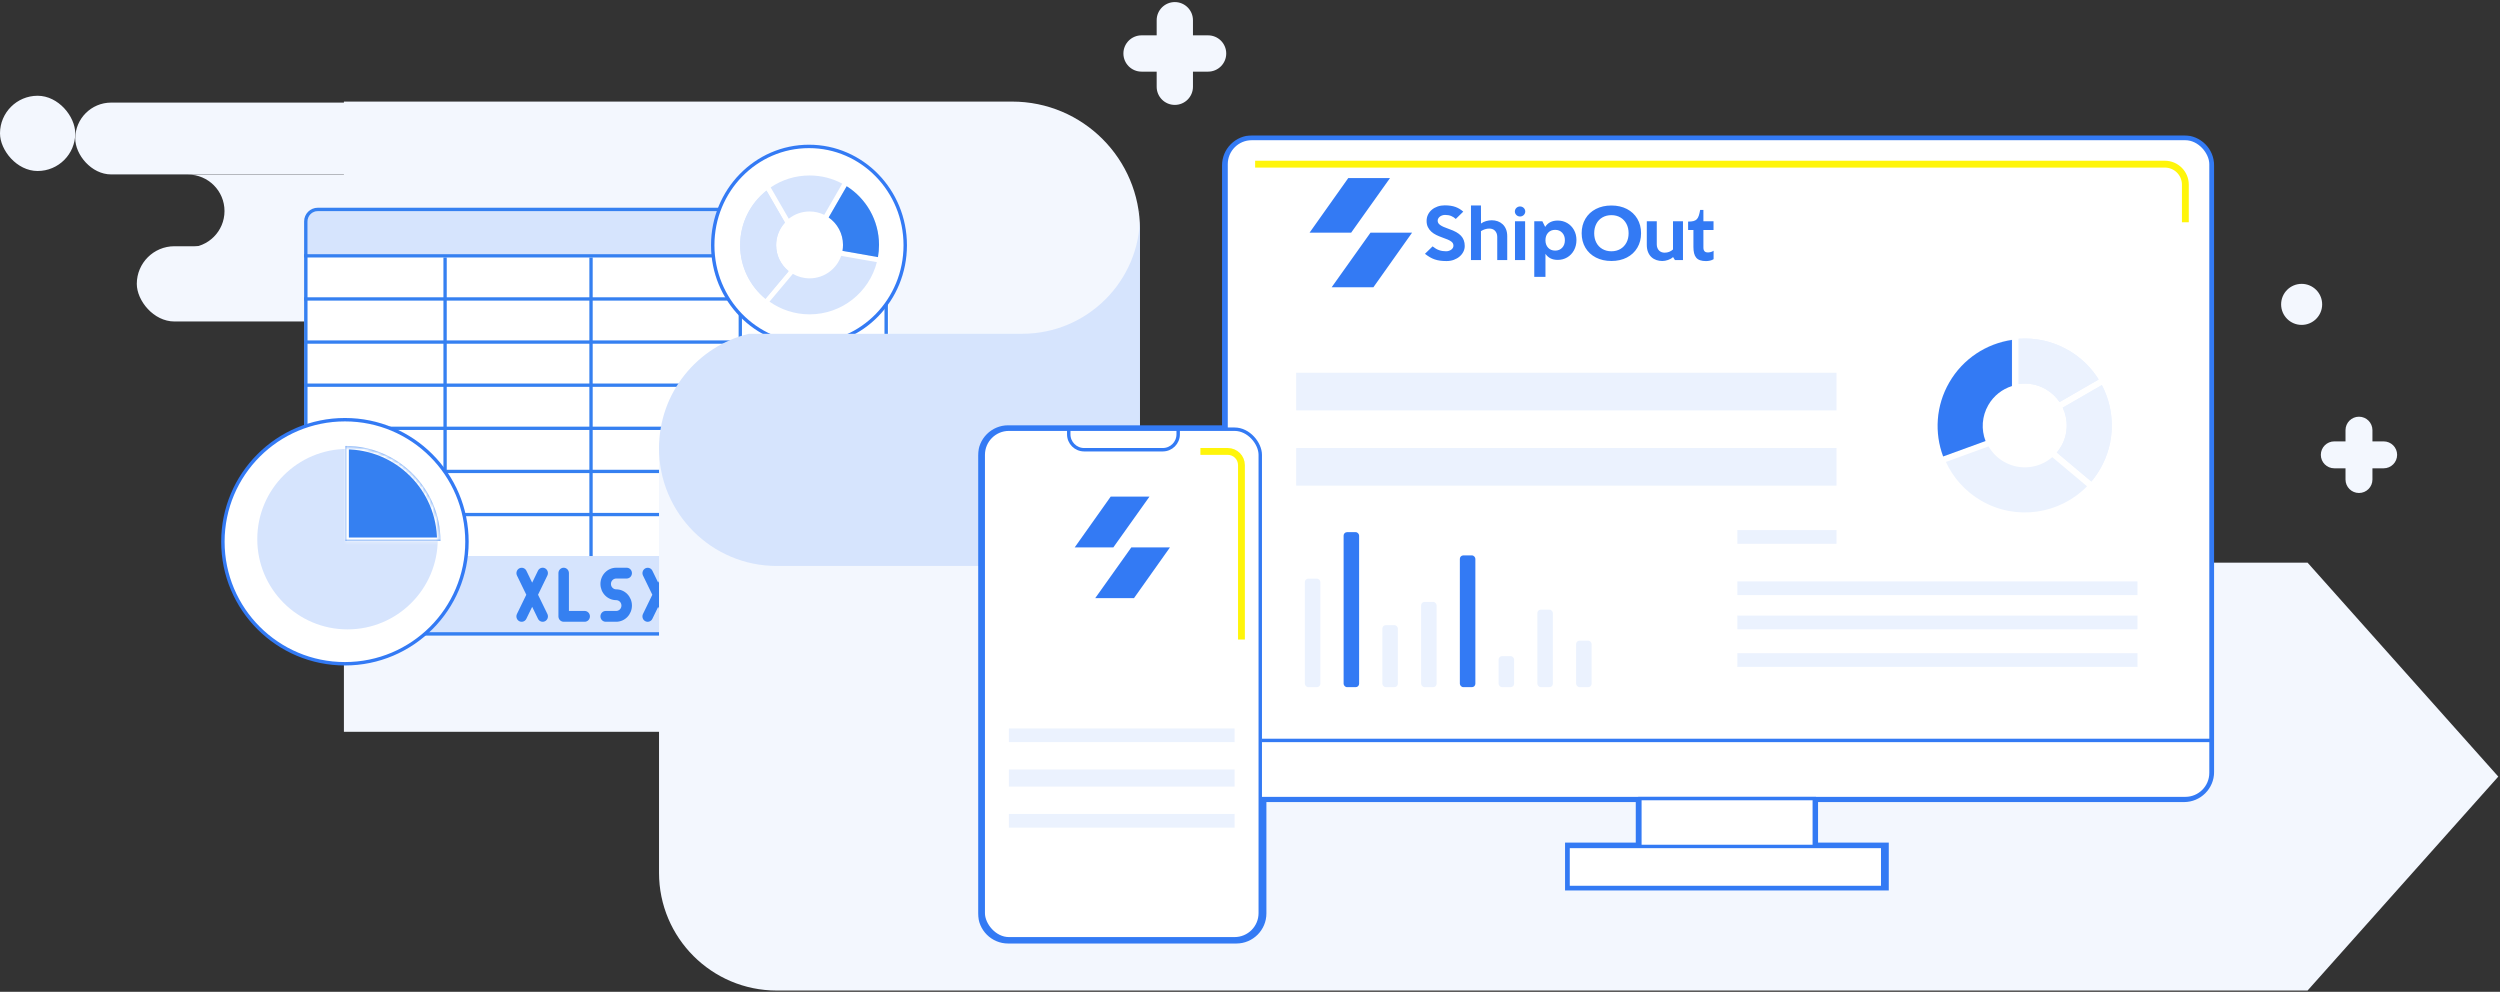 <svg width="731" height="290" viewBox="0 0 731 290" fill="none" xmlns="http://www.w3.org/2000/svg">
<rect x="0" y="0" width="731" height="290" fill="#333333" stroke="none"/>
<path fill-rule="evenodd" clip-rule="evenodd" d="M205.628 29.705H100.561V213.983H238.408V104.469H295.95C316.596 104.469 333.332 87.733 333.332 67.087C333.332 46.442 316.596 29.705 295.95 29.705H238.408H205.628Z" fill="#F3F7FE"/>
<rect x="22" y="30" width="180" height="21" rx="10.5" fill="#F3F7FE"/>
<rect x="40" y="72" width="181" height="22" rx="11" fill="#F3F7FE"/>
<path fill-rule="evenodd" clip-rule="evenodd" d="M54.976 72.38H104.44C110.332 72.38 115.109 67.603 115.109 61.711C115.109 55.819 110.332 51.042 104.44 51.042H54.976C60.868 51.042 65.645 55.819 65.645 61.711C65.645 67.603 60.868 72.38 54.976 72.38Z" fill="#F3F7FE"/>
<rect y="28" width="22" height="22" rx="11" fill="#F3F7FE"/>
<rect x="89" y="61" width="171" height="125" rx="4" fill="white"/>
<mask id="mask0" mask-type="alpha" maskUnits="userSpaceOnUse" x="88" y="60" width="172" height="126">
<rect x="89.422" y="61.241" width="169.7" height="124.115" rx="3.5" fill="white" stroke="#3580F1"/>
</mask>
<g mask="url(#mask0)">
<path fill-rule="evenodd" clip-rule="evenodd" d="M92.892 61.711C91.235 61.711 89.892 63.054 89.892 64.711V74.319H259.622V61.711H92.892ZM92.892 162.579C91.235 162.579 89.892 163.922 89.892 165.579V185.856H259.621V162.579H92.892Z" fill="#D6E4FD"/>
</g>
<rect x="89.422" y="61.241" width="169.7" height="124.115" rx="3.5" stroke="#3580F1"/>
<rect x="88.922" y="74.32" width="170.7" height="0.97" fill="#3580F1"/>
<rect x="88.922" y="99.537" width="170.7" height="0.97" fill="#3580F1"/>
<rect x="88.922" y="124.753" width="170.7" height="0.97" fill="#3580F1"/>
<rect x="88.922" y="86.928" width="170.7" height="0.97" fill="#3580F1"/>
<rect x="130.627" y="75.29" width="87.29" height="0.97" transform="rotate(90 130.627 75.29)" fill="#3580F1"/>
<rect x="173.302" y="75.29" width="87.29" height="0.97" transform="rotate(90 173.302 75.29)" fill="#3580F1"/>
<rect x="216.947" y="75.29" width="87.29" height="0.97" transform="rotate(90 216.947 75.29)" fill="#3580F1"/>
<rect x="88.922" y="112.145" width="170.7" height="0.97" fill="#3580F1"/>
<rect x="88.922" y="137.362" width="170.7" height="0.97" fill="#3580F1"/>
<rect x="88.922" y="149.971" width="170.7" height="0.97" fill="#3580F1"/>
<path d="M264.691 71.713C264.691 87.685 252.078 100.611 236.546 100.611C221.014 100.611 208.401 87.685 208.401 71.713C208.401 55.74 221.014 42.813 236.546 42.813C252.078 42.813 264.691 55.74 264.691 71.713Z" fill="white" stroke="#337AF4"/>
<circle cx="100.858" cy="158.402" r="35.683" fill="white" stroke="#337AF4"/>
<circle cx="101.612" cy="157.648" r="26.384" fill="#D6E4FD"/>
<path fill-rule="evenodd" clip-rule="evenodd" d="M224.123 55.688C219.428 59.407 216.417 65.158 216.417 71.612C216.417 77.924 219.296 83.563 223.814 87.287L230.582 79.222C228.363 77.43 226.944 74.687 226.944 71.613C226.944 69.069 227.915 66.753 229.508 65.014L224.123 55.688ZM230.636 63.96L225.343 54.793C228.589 52.594 232.504 51.309 236.72 51.309C240.174 51.309 243.427 52.172 246.274 53.693L241.003 62.823C239.71 62.191 238.256 61.837 236.72 61.837C234.42 61.837 232.306 62.631 230.636 63.96ZM242.3 63.585C244.836 65.351 246.496 68.288 246.496 71.613C246.496 72.206 246.443 72.787 246.341 73.352L256.711 75.18C256.916 74.022 257.023 72.83 257.023 71.612C257.023 64.391 253.253 58.05 247.573 54.45L242.3 63.585ZM256.393 76.651L245.96 74.812C244.635 78.64 240.998 81.389 236.72 81.389C234.937 81.389 233.266 80.911 231.827 80.078L225.01 88.201C228.319 90.541 232.359 91.916 236.72 91.916C246.194 91.916 254.152 85.427 256.393 76.651Z" fill="#D6E4FD"/>
<path fill-rule="evenodd" clip-rule="evenodd" d="M246.495 71.612C246.495 68.288 244.836 65.351 242.3 63.585L247.574 54.451C253.253 58.05 257.023 64.391 257.023 71.613C257.023 72.83 256.916 74.022 256.711 75.181L246.341 73.352C246.443 72.788 246.495 72.206 246.495 71.612Z" fill="#3580F1"/>
<path fill-rule="evenodd" clip-rule="evenodd" d="M230.581 79.355L223.814 87.42C219.296 83.696 216.416 78.057 216.416 71.746C216.416 65.292 219.428 59.541 224.123 55.822L229.507 65.147C227.915 66.886 226.944 69.203 226.944 71.746C226.944 74.82 228.363 77.563 230.581 79.355Z" fill="#D6E4FD"/>
<mask id="path-26-inside-1" fill="white">
<path fill-rule="evenodd" clip-rule="evenodd" d="M128.791 158.171H101.007V130.386C101.007 130.386 101.008 130.386 101.008 130.386C116.352 130.386 128.791 142.825 128.791 158.17C128.791 158.17 128.791 158.17 128.791 158.171Z"/>
</mask>
<path fill-rule="evenodd" clip-rule="evenodd" d="M128.791 158.171H101.007V130.386C101.007 130.386 101.008 130.386 101.008 130.386C116.352 130.386 128.791 142.825 128.791 158.17C128.791 158.17 128.791 158.17 128.791 158.171Z" fill="#3580F1"/>
<path d="M128.791 158.171V159.171H129.791V158.171H128.791ZM101.007 158.171H100.007V159.171H101.007V158.171ZM101.007 130.386L101.007 129.386L100.007 129.386V130.386H101.007ZM128.791 157.171H101.007V159.171H128.791V157.171ZM102.007 158.171V130.386H100.007V158.171H102.007ZM101.007 131.386C101.007 131.386 101.008 131.386 101.008 131.386V129.386C101.008 129.386 101.007 129.386 101.007 129.386L101.007 131.386ZM101.008 131.386C115.8 131.386 127.791 143.378 127.791 158.17H129.791C129.791 142.273 116.904 129.386 101.008 129.386V131.386ZM127.791 158.17V158.17C127.791 158.17 127.791 158.17 127.791 158.17V158.17C127.791 158.17 127.791 158.17 127.791 158.17V158.17C127.791 158.17 127.791 158.17 127.791 158.17V158.17C127.791 158.17 127.791 158.17 127.791 158.17V158.17C127.791 158.17 127.791 158.17 127.791 158.17V158.17C127.791 158.17 127.791 158.17 127.791 158.17C127.791 158.17 127.791 158.17 127.791 158.17C127.791 158.17 127.791 158.17 127.791 158.17C127.791 158.17 127.791 158.17 127.791 158.17C127.791 158.17 127.791 158.17 127.791 158.17C127.791 158.17 127.791 158.17 127.791 158.17C127.791 158.17 127.791 158.17 127.791 158.17C127.791 158.17 127.791 158.17 127.791 158.17V158.17C127.791 158.17 127.791 158.17 127.791 158.17V158.17C127.791 158.17 127.791 158.17 127.791 158.17V158.17C127.791 158.17 127.791 158.17 127.791 158.17V158.17C127.791 158.17 127.791 158.17 127.791 158.17V158.17C127.791 158.17 127.791 158.17 127.791 158.17V158.17C127.791 158.17 127.791 158.17 127.791 158.17V158.17C127.791 158.17 127.791 158.17 127.791 158.17C127.791 158.17 127.791 158.17 127.791 158.17C127.791 158.17 127.791 158.17 127.791 158.17C127.791 158.17 127.791 158.17 127.791 158.17C127.791 158.17 127.791 158.17 127.791 158.17C127.791 158.17 127.791 158.17 127.791 158.17C127.791 158.17 127.791 158.17 127.791 158.17C127.791 158.17 127.791 158.17 127.791 158.17V158.17C127.791 158.17 127.791 158.17 127.791 158.17V158.17C127.791 158.17 127.791 158.17 127.791 158.17V158.17C127.791 158.17 127.791 158.17 127.791 158.17V158.17C127.791 158.17 127.791 158.17 127.791 158.17V158.17C127.791 158.17 127.791 158.17 127.791 158.17V158.17C127.791 158.17 127.791 158.17 127.791 158.17V158.17C127.791 158.17 127.791 158.17 127.791 158.17C127.791 158.17 127.791 158.17 127.791 158.17C127.791 158.17 127.791 158.17 127.791 158.17C127.791 158.17 127.791 158.17 127.791 158.17C127.791 158.17 127.791 158.17 127.791 158.17C127.791 158.17 127.791 158.17 127.791 158.17C127.791 158.17 127.791 158.17 127.791 158.17C127.791 158.17 127.791 158.17 127.791 158.17V158.17C127.791 158.17 127.791 158.17 127.791 158.17V158.17C127.791 158.17 127.791 158.17 127.791 158.17V158.17C127.791 158.17 127.791 158.17 127.791 158.17V158.17C127.791 158.17 127.791 158.17 127.791 158.17V158.17C127.791 158.17 127.791 158.17 127.791 158.17V158.17C127.791 158.17 127.791 158.17 127.791 158.17V158.17C127.791 158.17 127.791 158.17 127.791 158.17C127.791 158.17 127.791 158.17 127.791 158.17C127.791 158.17 127.791 158.17 127.791 158.17C127.791 158.17 127.791 158.17 127.791 158.17C127.791 158.17 127.791 158.17 127.791 158.17C127.791 158.17 127.791 158.17 127.791 158.17C127.791 158.17 127.791 158.17 127.791 158.17C127.791 158.17 127.791 158.17 127.791 158.17V158.17C127.791 158.17 127.791 158.17 127.791 158.17V158.17C127.791 158.17 127.791 158.17 127.791 158.17V158.17C127.791 158.17 127.791 158.17 127.791 158.17V158.17C127.791 158.17 127.791 158.17 127.791 158.17V158.17C127.791 158.17 127.791 158.17 127.791 158.17V158.17C127.791 158.17 127.791 158.17 127.791 158.17V158.17C127.791 158.17 127.791 158.17 127.791 158.17C127.791 158.17 127.791 158.17 127.791 158.17C127.791 158.17 127.791 158.17 127.791 158.17C127.791 158.17 127.791 158.17 127.791 158.17C127.791 158.17 127.791 158.17 127.791 158.17C127.791 158.17 127.791 158.17 127.791 158.17C127.791 158.17 127.791 158.17 127.791 158.17C127.791 158.17 127.791 158.17 127.791 158.17V158.17C127.791 158.17 127.791 158.17 127.791 158.17V158.17C127.791 158.17 127.791 158.17 127.791 158.17V158.17C127.791 158.17 127.791 158.17 127.791 158.17V158.17C127.791 158.17 127.791 158.17 127.791 158.17V158.17C127.791 158.17 127.791 158.17 127.791 158.17V158.17C127.791 158.17 127.791 158.17 127.791 158.17V158.17C127.791 158.17 127.791 158.17 127.791 158.17C127.791 158.17 127.791 158.17 127.791 158.17C127.791 158.17 127.791 158.17 127.791 158.17C127.791 158.17 127.791 158.17 127.791 158.17C127.791 158.17 127.791 158.17 127.791 158.17C127.791 158.17 127.791 158.17 127.791 158.17C127.791 158.17 127.791 158.17 127.791 158.17C127.791 158.17 127.791 158.17 127.791 158.17V158.17C127.791 158.17 127.791 158.17 127.791 158.17V158.17C127.791 158.17 127.791 158.17 127.791 158.17V158.17C127.791 158.17 127.791 158.17 127.791 158.17V158.17C127.791 158.17 127.791 158.17 127.791 158.17V158.17C127.791 158.17 127.791 158.17 127.791 158.17V158.17C127.791 158.17 127.791 158.17 127.791 158.17V158.17C127.791 158.17 127.791 158.17 127.791 158.17C127.791 158.17 127.791 158.17 127.791 158.17C127.791 158.17 127.791 158.17 127.791 158.17C127.791 158.17 127.791 158.17 127.791 158.17C127.791 158.17 127.791 158.17 127.791 158.17C127.791 158.17 127.791 158.17 127.791 158.17C127.791 158.17 127.791 158.17 127.791 158.17C127.791 158.17 127.791 158.17 127.791 158.17V158.17C127.791 158.17 127.791 158.17 127.791 158.17V158.17C127.791 158.17 127.791 158.17 127.791 158.17V158.17C127.791 158.17 127.791 158.17 127.791 158.17V158.17C127.791 158.17 127.791 158.17 127.791 158.17V158.17C127.791 158.17 127.791 158.17 127.791 158.17V158.17C127.791 158.17 127.791 158.17 127.791 158.17V158.17C127.791 158.17 127.791 158.17 127.791 158.17C127.791 158.17 127.791 158.17 127.791 158.17C127.791 158.17 127.791 158.17 127.791 158.17C127.791 158.17 127.791 158.17 127.791 158.17C127.791 158.17 127.791 158.17 127.791 158.17C127.791 158.17 127.791 158.17 127.791 158.17C127.791 158.17 127.791 158.17 127.791 158.17C127.791 158.17 127.791 158.17 127.791 158.17V158.17C127.791 158.17 127.791 158.17 127.791 158.17V158.17C127.791 158.17 127.791 158.17 127.791 158.17V158.17C127.791 158.17 127.791 158.17 127.791 158.17V158.17C127.791 158.17 127.791 158.17 127.791 158.17V158.17C127.791 158.17 127.791 158.17 127.791 158.17V158.17C127.791 158.17 127.791 158.17 127.791 158.17V158.17C127.791 158.17 127.791 158.17 127.791 158.17C127.791 158.17 127.791 158.17 127.791 158.17C127.791 158.17 127.791 158.17 127.791 158.17C127.791 158.17 127.791 158.17 127.791 158.17C127.791 158.17 127.791 158.17 127.791 158.17C127.791 158.17 127.791 158.17 127.791 158.17C127.791 158.17 127.791 158.17 127.791 158.17C127.791 158.17 127.791 158.17 127.791 158.17V158.17C127.791 158.17 127.791 158.17 127.791 158.17V158.17C127.791 158.17 127.791 158.17 127.791 158.17V158.17C127.791 158.17 127.791 158.17 127.791 158.17V158.17C127.791 158.17 127.791 158.17 127.791 158.17V158.17C127.791 158.17 127.791 158.17 127.791 158.17V158.17C127.791 158.17 127.791 158.17 127.791 158.17V158.17C127.791 158.17 127.791 158.17 127.791 158.17C127.791 158.17 127.791 158.17 127.791 158.17C127.791 158.17 127.791 158.17 127.791 158.17C127.791 158.17 127.791 158.17 127.791 158.17C127.791 158.17 127.791 158.17 127.791 158.17C127.791 158.17 127.791 158.17 127.791 158.17C127.791 158.17 127.791 158.17 127.791 158.17C127.791 158.17 127.791 158.17 127.791 158.17V158.17C127.791 158.17 127.791 158.17 127.791 158.17V158.17C127.791 158.17 127.791 158.17 127.791 158.17V158.17C127.791 158.17 127.791 158.17 127.791 158.17V158.17C127.791 158.17 127.791 158.17 127.791 158.17V158.17C127.791 158.17 127.791 158.17 127.791 158.17V158.17C127.791 158.17 127.791 158.17 127.791 158.17V158.17C127.791 158.17 127.791 158.17 127.791 158.17C127.791 158.17 127.791 158.17 127.791 158.17C127.791 158.17 127.791 158.17 127.791 158.17C127.791 158.17 127.791 158.17 127.791 158.17C127.791 158.17 127.791 158.17 127.791 158.17C127.791 158.17 127.791 158.17 127.791 158.17C127.791 158.17 127.791 158.17 127.791 158.17C127.791 158.17 127.791 158.17 127.791 158.17V158.17C127.791 158.17 127.791 158.17 127.791 158.17V158.17C127.791 158.17 127.791 158.17 127.791 158.17V158.17C127.791 158.17 127.791 158.17 127.791 158.17V158.17C127.791 158.17 127.791 158.17 127.791 158.17V158.17C127.791 158.17 127.791 158.17 127.791 158.17V158.17C127.791 158.17 127.791 158.17 127.791 158.17V158.17C127.791 158.17 127.791 158.17 127.791 158.17C127.791 158.17 127.791 158.17 127.791 158.17C127.791 158.17 127.791 158.17 127.791 158.17C127.791 158.17 127.791 158.17 127.791 158.17C127.791 158.17 127.791 158.17 127.791 158.17C127.791 158.17 127.791 158.17 127.791 158.17C127.791 158.17 127.791 158.17 127.791 158.17C127.791 158.17 127.791 158.17 127.791 158.17V158.17C127.791 158.17 127.791 158.17 127.791 158.17V158.17C127.791 158.17 127.791 158.17 127.791 158.17V158.17C127.791 158.17 127.791 158.17 127.791 158.17V158.17C127.791 158.17 127.791 158.17 127.791 158.17V158.17C127.791 158.17 127.791 158.17 127.791 158.17V158.17C127.791 158.17 127.791 158.17 127.791 158.17V158.17C127.791 158.17 127.791 158.17 127.791 158.17C127.791 158.17 127.791 158.17 127.791 158.17C127.791 158.17 127.791 158.17 127.791 158.17C127.791 158.17 127.791 158.17 127.791 158.17C127.791 158.17 127.791 158.17 127.791 158.17C127.791 158.17 127.791 158.17 127.791 158.17C127.791 158.17 127.791 158.17 127.791 158.17C127.791 158.17 127.791 158.17 127.791 158.17V158.17C127.791 158.17 127.791 158.17 127.791 158.17V158.17C127.791 158.17 127.791 158.17 127.791 158.17V158.17C127.791 158.17 127.791 158.17 127.791 158.17V158.17C127.791 158.17 127.791 158.17 127.791 158.17V158.17C127.791 158.17 127.791 158.17 127.791 158.17V158.17C127.791 158.17 127.791 158.17 127.791 158.17V158.17C127.791 158.17 127.791 158.17 127.791 158.17C127.791 158.17 127.791 158.17 127.791 158.17C127.791 158.17 127.791 158.17 127.791 158.17C127.791 158.17 127.791 158.17 127.791 158.17C127.791 158.17 127.791 158.17 127.791 158.17C127.791 158.17 127.791 158.17 127.791 158.17C127.791 158.17 127.791 158.17 127.791 158.17C127.791 158.17 127.791 158.17 127.791 158.17V158.17C127.791 158.17 127.791 158.17 127.791 158.17V158.17C127.791 158.17 127.791 158.17 127.791 158.17V158.17C127.791 158.17 127.791 158.17 127.791 158.17V158.17C127.791 158.17 127.791 158.17 127.791 158.17V158.17C127.791 158.17 127.791 158.17 127.791 158.17V158.17C127.791 158.17 127.791 158.17 127.791 158.17V158.17C127.791 158.17 127.791 158.17 127.791 158.17C127.791 158.17 127.791 158.17 127.791 158.17C127.791 158.17 127.791 158.17 127.791 158.17C127.791 158.17 127.791 158.17 127.791 158.17C127.791 158.17 127.791 158.17 127.791 158.17C127.791 158.17 127.791 158.17 127.791 158.17C127.791 158.17 127.791 158.17 127.791 158.17C127.791 158.17 127.791 158.17 127.791 158.17V158.17C127.791 158.17 127.791 158.17 127.791 158.17V158.171C127.791 158.171 127.791 158.171 127.791 158.171V158.171C127.791 158.171 127.791 158.171 127.791 158.171V158.171C127.791 158.171 127.791 158.171 127.791 158.171V158.171C127.791 158.171 127.791 158.171 127.791 158.171V158.171C127.791 158.171 127.791 158.171 127.791 158.171V158.171C127.791 158.171 127.791 158.171 127.791 158.171C127.791 158.171 127.791 158.171 127.791 158.171C127.791 158.171 127.791 158.171 127.791 158.171C127.791 158.171 127.791 158.171 127.791 158.171C127.791 158.171 127.791 158.171 127.791 158.171C127.791 158.171 127.791 158.171 127.791 158.171C127.791 158.171 127.791 158.171 127.791 158.171C127.791 158.171 127.791 158.171 127.791 158.171V158.171C127.791 158.171 127.791 158.171 127.791 158.171H129.791C129.791 158.171 129.791 158.171 129.791 158.171V158.171C129.791 158.171 129.791 158.171 129.791 158.171C129.791 158.171 129.791 158.171 129.791 158.171C129.791 158.171 129.791 158.171 129.791 158.171C129.791 158.171 129.791 158.171 129.791 158.171C129.791 158.171 129.791 158.171 129.791 158.171C129.791 158.171 129.791 158.171 129.791 158.171C129.791 158.171 129.791 158.171 129.791 158.171C129.791 158.171 129.791 158.171 129.791 158.171V158.171C129.791 158.171 129.791 158.171 129.791 158.171V158.171C129.791 158.171 129.791 158.171 129.791 158.171V158.171C129.791 158.171 129.791 158.171 129.791 158.171V158.171C129.791 158.171 129.791 158.171 129.791 158.171V158.171C129.791 158.171 129.791 158.171 129.791 158.171V158.17C129.791 158.17 129.791 158.17 129.791 158.17V158.17C129.791 158.17 129.791 158.17 129.791 158.17C129.791 158.17 129.791 158.17 129.791 158.17C129.791 158.17 129.791 158.17 129.791 158.17C129.791 158.17 129.791 158.17 129.791 158.17C129.791 158.17 129.791 158.17 129.791 158.17C129.791 158.17 129.791 158.17 129.791 158.17C129.791 158.17 129.791 158.17 129.791 158.17C129.791 158.17 129.791 158.17 129.791 158.17V158.17C129.791 158.17 129.791 158.17 129.791 158.17V158.17C129.791 158.17 129.791 158.17 129.791 158.17V158.17C129.791 158.17 129.791 158.17 129.791 158.17V158.17C129.791 158.17 129.791 158.17 129.791 158.17V158.17C129.791 158.17 129.791 158.17 129.791 158.17V158.17C129.791 158.17 129.791 158.17 129.791 158.17V158.17C129.791 158.17 129.791 158.17 129.791 158.17C129.791 158.17 129.791 158.17 129.791 158.17C129.791 158.17 129.791 158.17 129.791 158.17C129.791 158.17 129.791 158.17 129.791 158.17C129.791 158.17 129.791 158.17 129.791 158.17C129.791 158.17 129.791 158.17 129.791 158.17C129.791 158.17 129.791 158.17 129.791 158.17C129.791 158.17 129.791 158.17 129.791 158.17V158.17C129.791 158.17 129.791 158.17 129.791 158.17V158.17C129.791 158.17 129.791 158.17 129.791 158.17V158.17C129.791 158.17 129.791 158.17 129.791 158.17V158.17C129.791 158.17 129.791 158.17 129.791 158.17V158.17C129.791 158.17 129.791 158.17 129.791 158.17V158.17C129.791 158.17 129.791 158.17 129.791 158.17V158.17C129.791 158.17 129.791 158.17 129.791 158.17C129.791 158.17 129.791 158.17 129.791 158.17C129.791 158.17 129.791 158.17 129.791 158.17C129.791 158.17 129.791 158.17 129.791 158.17C129.791 158.17 129.791 158.17 129.791 158.17C129.791 158.17 129.791 158.17 129.791 158.17C129.791 158.17 129.791 158.17 129.791 158.17C129.791 158.17 129.791 158.17 129.791 158.17V158.17C129.791 158.17 129.791 158.17 129.791 158.17V158.17C129.791 158.17 129.791 158.17 129.791 158.17V158.17C129.791 158.17 129.791 158.17 129.791 158.17V158.17C129.791 158.17 129.791 158.17 129.791 158.17V158.17C129.791 158.17 129.791 158.17 129.791 158.17V158.17C129.791 158.17 129.791 158.17 129.791 158.17V158.17C129.791 158.17 129.791 158.17 129.791 158.17C129.791 158.17 129.791 158.17 129.791 158.17C129.791 158.17 129.791 158.17 129.791 158.17C129.791 158.17 129.791 158.17 129.791 158.17C129.791 158.17 129.791 158.17 129.791 158.17C129.791 158.17 129.791 158.17 129.791 158.17C129.791 158.17 129.791 158.17 129.791 158.17C129.791 158.17 129.791 158.17 129.791 158.17V158.17C129.791 158.17 129.791 158.17 129.791 158.17V158.17C129.791 158.17 129.791 158.17 129.791 158.17V158.17C129.791 158.17 129.791 158.17 129.791 158.17V158.17C129.791 158.17 129.791 158.17 129.791 158.17V158.17C129.791 158.17 129.791 158.17 129.791 158.17V158.17C129.791 158.17 129.791 158.17 129.791 158.17V158.17C129.791 158.17 129.791 158.17 129.791 158.17C129.791 158.17 129.791 158.17 129.791 158.17C129.791 158.17 129.791 158.17 129.791 158.17C129.791 158.17 129.791 158.17 129.791 158.17C129.791 158.17 129.791 158.17 129.791 158.17C129.791 158.17 129.791 158.17 129.791 158.17C129.791 158.17 129.791 158.17 129.791 158.17C129.791 158.17 129.791 158.17 129.791 158.17V158.17C129.791 158.17 129.791 158.17 129.791 158.17V158.17C129.791 158.17 129.791 158.17 129.791 158.17V158.17C129.791 158.17 129.791 158.17 129.791 158.17V158.17C129.791 158.17 129.791 158.17 129.791 158.17V158.17C129.791 158.17 129.791 158.17 129.791 158.17V158.17C129.791 158.17 129.791 158.17 129.791 158.17V158.17C129.791 158.17 129.791 158.17 129.791 158.17C129.791 158.17 129.791 158.17 129.791 158.17C129.791 158.17 129.791 158.17 129.791 158.17C129.791 158.17 129.791 158.17 129.791 158.17C129.791 158.17 129.791 158.17 129.791 158.17C129.791 158.17 129.791 158.17 129.791 158.17C129.791 158.17 129.791 158.17 129.791 158.17C129.791 158.17 129.791 158.17 129.791 158.17V158.17C129.791 158.17 129.791 158.17 129.791 158.17V158.17C129.791 158.17 129.791 158.17 129.791 158.17V158.17C129.791 158.17 129.791 158.17 129.791 158.17V158.17C129.791 158.17 129.791 158.17 129.791 158.17V158.17C129.791 158.17 129.791 158.17 129.791 158.17V158.17C129.791 158.17 129.791 158.17 129.791 158.17V158.17C129.791 158.17 129.791 158.17 129.791 158.17C129.791 158.17 129.791 158.17 129.791 158.17C129.791 158.17 129.791 158.17 129.791 158.17C129.791 158.17 129.791 158.17 129.791 158.17C129.791 158.17 129.791 158.17 129.791 158.17C129.791 158.17 129.791 158.17 129.791 158.17C129.791 158.17 129.791 158.17 129.791 158.17C129.791 158.17 129.791 158.17 129.791 158.17V158.17C129.791 158.17 129.791 158.17 129.791 158.17V158.17C129.791 158.17 129.791 158.17 129.791 158.17V158.17C129.791 158.17 129.791 158.17 129.791 158.17V158.17C129.791 158.17 129.791 158.17 129.791 158.17V158.17C129.791 158.17 129.791 158.17 129.791 158.17V158.17C129.791 158.17 129.791 158.17 129.791 158.17V158.17C129.791 158.17 129.791 158.17 129.791 158.17C129.791 158.17 129.791 158.17 129.791 158.17C129.791 158.17 129.791 158.17 129.791 158.17C129.791 158.17 129.791 158.17 129.791 158.17C129.791 158.17 129.791 158.17 129.791 158.17C129.791 158.17 129.791 158.17 129.791 158.17C129.791 158.17 129.791 158.17 129.791 158.17C129.791 158.17 129.791 158.17 129.791 158.17V158.17C129.791 158.17 129.791 158.17 129.791 158.17V158.17C129.791 158.17 129.791 158.17 129.791 158.17V158.17C129.791 158.17 129.791 158.17 129.791 158.17V158.17C129.791 158.17 129.791 158.17 129.791 158.17V158.17C129.791 158.17 129.791 158.17 129.791 158.17V158.17C129.791 158.17 129.791 158.17 129.791 158.17V158.17C129.791 158.17 129.791 158.17 129.791 158.17C129.791 158.17 129.791 158.17 129.791 158.17C129.791 158.17 129.791 158.17 129.791 158.17C129.791 158.17 129.791 158.17 129.791 158.17C129.791 158.17 129.791 158.17 129.791 158.17C129.791 158.17 129.791 158.17 129.791 158.17C129.791 158.17 129.791 158.17 129.791 158.17C129.791 158.17 129.791 158.17 129.791 158.17V158.17C129.791 158.17 129.791 158.17 129.791 158.17V158.17C129.791 158.17 129.791 158.17 129.791 158.17V158.17C129.791 158.17 129.791 158.17 129.791 158.17V158.17C129.791 158.17 129.791 158.17 129.791 158.17V158.17C129.791 158.17 129.791 158.17 129.791 158.17V158.17C129.791 158.17 129.791 158.17 129.791 158.17V158.17C129.791 158.17 129.791 158.17 129.791 158.17C129.791 158.17 129.791 158.17 129.791 158.17C129.791 158.17 129.791 158.17 129.791 158.17C129.791 158.17 129.791 158.17 129.791 158.17C129.791 158.17 129.791 158.17 129.791 158.17C129.791 158.17 129.791 158.17 129.791 158.17C129.791 158.17 129.791 158.17 129.791 158.17C129.791 158.17 129.791 158.17 129.791 158.17V158.17C129.791 158.17 129.791 158.17 129.791 158.17V158.17C129.791 158.17 129.791 158.17 129.791 158.17V158.17C129.791 158.17 129.791 158.17 129.791 158.17V158.17C129.791 158.17 129.791 158.17 129.791 158.17V158.17C129.791 158.17 129.791 158.17 129.791 158.17V158.17C129.791 158.17 129.791 158.17 129.791 158.17V158.17C129.791 158.17 129.791 158.17 129.791 158.17C129.791 158.17 129.791 158.17 129.791 158.17C129.791 158.17 129.791 158.17 129.791 158.17C129.791 158.17 129.791 158.17 129.791 158.17C129.791 158.17 129.791 158.17 129.791 158.17C129.791 158.17 129.791 158.17 129.791 158.17C129.791 158.17 129.791 158.17 129.791 158.17C129.791 158.17 129.791 158.17 129.791 158.17V158.17C129.791 158.17 129.791 158.17 129.791 158.17V158.17C129.791 158.17 129.791 158.17 129.791 158.17V158.17C129.791 158.17 129.791 158.17 129.791 158.17V158.17C129.791 158.17 129.791 158.17 129.791 158.17V158.17C129.791 158.17 129.791 158.17 129.791 158.17V158.17C129.791 158.17 129.791 158.17 129.791 158.17V158.17C129.791 158.17 129.791 158.17 129.791 158.17C129.791 158.17 129.791 158.17 129.791 158.17C129.791 158.17 129.791 158.17 129.791 158.17C129.791 158.17 129.791 158.17 129.791 158.17C129.791 158.17 129.791 158.17 129.791 158.17C129.791 158.17 129.791 158.17 129.791 158.17C129.791 158.17 129.791 158.17 129.791 158.17C129.791 158.17 129.791 158.17 129.791 158.17V158.17C129.791 158.17 129.791 158.17 129.791 158.17V158.17C129.791 158.17 129.791 158.17 129.791 158.17V158.17C129.791 158.17 129.791 158.17 129.791 158.17V158.17C129.791 158.17 129.791 158.17 129.791 158.17V158.17C129.791 158.17 129.791 158.17 129.791 158.17V158.17C129.791 158.17 129.791 158.17 129.791 158.17V158.17C129.791 158.17 129.791 158.17 129.791 158.17C129.791 158.17 129.791 158.17 129.791 158.17C129.791 158.17 129.791 158.17 129.791 158.17C129.791 158.17 129.791 158.17 129.791 158.17C129.791 158.17 129.791 158.17 129.791 158.17C129.791 158.17 129.791 158.17 129.791 158.17C129.791 158.17 129.791 158.17 129.791 158.17C129.791 158.17 129.791 158.17 129.791 158.17V158.17C129.791 158.17 129.791 158.17 129.791 158.17V158.17C129.791 158.17 129.791 158.17 129.791 158.17V158.17C129.791 158.17 129.791 158.17 129.791 158.17V158.17C129.791 158.17 129.791 158.17 129.791 158.17V158.17C129.791 158.17 129.791 158.17 129.791 158.17V158.17C129.791 158.17 129.791 158.17 129.791 158.17V158.17C129.791 158.17 129.791 158.17 129.791 158.17C129.791 158.17 129.791 158.17 129.791 158.17C129.791 158.17 129.791 158.17 129.791 158.17C129.791 158.17 129.791 158.17 129.791 158.17C129.791 158.17 129.791 158.17 129.791 158.17C129.791 158.17 129.791 158.17 129.791 158.17C129.791 158.17 129.791 158.17 129.791 158.17C129.791 158.17 129.791 158.17 129.791 158.17V158.17C129.791 158.17 129.791 158.17 129.791 158.17V158.17C129.791 158.17 129.791 158.17 129.791 158.17V158.17C129.791 158.17 129.791 158.17 129.791 158.17V158.17C129.791 158.17 129.791 158.17 129.791 158.17V158.17C129.791 158.17 129.791 158.17 129.791 158.17V158.17C129.791 158.17 129.791 158.17 129.791 158.17V158.17C129.791 158.17 129.791 158.17 129.791 158.17C129.791 158.17 129.791 158.17 129.791 158.17C129.791 158.17 129.791 158.17 129.791 158.17C129.791 158.17 129.791 158.17 129.791 158.17C129.791 158.17 129.791 158.17 129.791 158.17C129.791 158.17 129.791 158.17 129.791 158.17C129.791 158.17 129.791 158.17 129.791 158.17C129.791 158.17 129.791 158.17 129.791 158.17V158.17C129.791 158.17 129.791 158.17 129.791 158.17V158.17C129.791 158.17 129.791 158.17 129.791 158.17V158.17C129.791 158.17 129.791 158.17 129.791 158.17V158.17C129.791 158.17 129.791 158.17 129.791 158.17V158.17C129.791 158.17 129.791 158.17 129.791 158.17V158.17H127.791Z" fill="white" mask="url(#path-26-inside-1)"/>
<path d="M170.961 178.643H166.354V167.583C166.354 167.164 166.193 166.762 165.905 166.466C165.617 166.169 165.226 166.003 164.819 166.003C164.412 166.003 164.021 166.169 163.733 166.466C163.445 166.762 163.283 167.164 163.283 167.583V180.223C163.283 180.642 163.445 181.044 163.733 181.34C164.021 181.636 164.412 181.803 164.819 181.803H170.961C171.368 181.803 171.758 181.636 172.046 181.34C172.334 181.044 172.496 180.642 172.496 180.223C172.496 179.804 172.334 179.402 172.046 179.106C171.758 178.809 171.368 178.643 170.961 178.643Z" fill="#3580F1"/>
<path d="M159.364 166.167C158.999 165.979 158.578 165.949 158.191 166.081C157.805 166.214 157.486 166.499 157.304 166.873L155.606 170.367L153.908 166.873C153.724 166.502 153.405 166.22 153.02 166.09C152.635 165.96 152.216 165.991 151.854 166.178C151.491 166.364 151.215 166.691 151.086 167.086C150.956 167.481 150.984 167.912 151.162 168.287L153.889 173.9L151.162 179.513C151.07 179.699 151.014 179.902 150.999 180.11C150.983 180.318 151.008 180.527 151.071 180.725C151.135 180.923 151.235 181.106 151.368 181.264C151.5 181.422 151.662 181.551 151.843 181.644C152.024 181.737 152.222 181.793 152.424 181.807C152.626 181.822 152.829 181.795 153.021 181.728C153.213 181.661 153.39 181.556 153.543 181.419C153.695 181.281 153.819 181.114 153.908 180.927L155.606 177.433L157.304 180.927C157.393 181.114 157.517 181.281 157.67 181.419C157.822 181.556 157.999 181.661 158.191 181.728C158.383 181.795 158.586 181.822 158.788 181.807C158.99 181.793 159.188 181.737 159.369 181.644C159.55 181.551 159.712 181.422 159.844 181.264C159.977 181.106 160.077 180.923 160.141 180.725C160.204 180.527 160.229 180.318 160.213 180.11C160.198 179.902 160.142 179.699 160.05 179.513L157.323 173.9L160.05 168.287C160.232 167.912 160.262 167.478 160.134 167.08C160.005 166.683 159.728 166.354 159.364 166.167Z" fill="#3580F1"/>
<path d="M196.215 166.17C195.85 165.982 195.429 165.951 195.042 166.084C194.656 166.216 194.337 166.501 194.155 166.876L192.457 170.37L190.759 166.876C190.575 166.505 190.256 166.223 189.871 166.093C189.486 165.963 189.067 165.994 188.705 166.181C188.342 166.367 188.066 166.693 187.937 167.088C187.807 167.483 187.834 167.915 188.013 168.29L190.74 173.903L188.013 179.516C187.921 179.702 187.865 179.905 187.85 180.113C187.834 180.32 187.859 180.529 187.922 180.728C187.985 180.926 188.086 181.109 188.219 181.267C188.351 181.424 188.513 181.554 188.694 181.647C188.875 181.74 189.073 181.796 189.275 181.81C189.477 181.824 189.68 181.798 189.872 181.731C190.064 181.664 190.241 181.559 190.393 181.421C190.546 181.284 190.67 181.117 190.759 180.929L192.457 177.436L194.155 180.929C194.244 181.117 194.368 181.284 194.52 181.421C194.673 181.559 194.85 181.664 195.042 181.731C195.234 181.798 195.437 181.824 195.639 181.81C195.841 181.796 196.039 181.74 196.22 181.647C196.401 181.554 196.563 181.424 196.695 181.267C196.828 181.109 196.928 180.926 196.992 180.728C197.055 180.529 197.08 180.32 197.064 180.113C197.048 179.905 196.993 179.702 196.901 179.516L194.174 173.903L196.901 168.29C197.083 167.915 197.113 167.481 196.984 167.083C196.856 166.686 196.579 166.357 196.215 166.17Z" fill="#3580F1"/>
<path d="M180.173 169.163H183.244C183.651 169.163 184.042 168.996 184.33 168.7C184.617 168.404 184.779 168.002 184.779 167.583C184.779 167.164 184.617 166.762 184.33 166.466C184.042 166.169 183.651 166.003 183.244 166.003H180.173C178.951 166.003 177.78 166.502 176.916 167.391C176.052 168.28 175.567 169.486 175.567 170.743C175.567 172 176.052 173.206 176.916 174.095C177.78 174.984 178.951 175.483 180.173 175.483C180.58 175.483 180.971 175.649 181.259 175.946C181.547 176.242 181.708 176.644 181.708 177.063C181.708 177.482 181.547 177.884 181.259 178.18C180.971 178.476 180.58 178.643 180.173 178.643H177.102C176.695 178.643 176.304 178.809 176.016 179.106C175.728 179.402 175.567 179.804 175.567 180.223C175.567 180.642 175.728 181.044 176.016 181.34C176.304 181.636 176.695 181.803 177.102 181.803H180.173C181.395 181.803 182.566 181.303 183.43 180.415C184.294 179.526 184.779 178.32 184.779 177.063C184.779 175.806 184.294 174.6 183.43 173.711C182.566 172.822 181.395 172.323 180.173 172.323C179.766 172.323 179.375 172.156 179.087 171.86C178.799 171.564 178.638 171.162 178.638 170.743C178.638 170.324 178.799 169.922 179.087 169.626C179.375 169.329 179.766 169.163 180.173 169.163Z" fill="#3580F1"/>
<path fill-rule="evenodd" clip-rule="evenodd" d="M192.699 129.603H255.742V164.519H674.732L730.5 227.076L674.732 289.634H427.896H228.585H227.13C208.115 289.634 192.699 274.219 192.699 255.203C192.699 255.041 192.701 254.879 192.703 254.718H192.699V129.603Z" fill="#F3F7FE"/>
<path fill-rule="evenodd" clip-rule="evenodd" d="M218.982 97.597C203.899 101.257 192.699 114.849 192.699 131.058C192.699 150.073 208.115 165.488 227.13 165.488L282.899 165.488L298.902 165.488L298.925 165.488H333.333V131.09L333.333 131.058L333.333 131.025V63.199C333.315 82.199 317.906 97.597 298.902 97.597H218.982ZM333.333 63.133V61.711H333.302C333.322 62.183 333.332 62.657 333.333 63.133Z" fill="#D6E4FD"/>
<mask id="path-34-outside-2" maskUnits="userSpaceOnUse" x="285.778" y="39.371" width="362" height="237" fill="black">
<rect fill="white" x="285.778" y="39.371" width="362" height="237"/>
<path fill-rule="evenodd" clip-rule="evenodd" d="M366.123 40.371C361.705 40.371 358.123 43.953 358.123 48.371V125.158H294.778C290.36 125.158 286.778 128.74 286.778 133.158V267.086C286.778 271.504 290.36 275.086 294.778 275.086H361.497C365.915 275.086 369.497 271.504 369.497 267.086V233.726H479.099V247.168H458.42V259.576H551.478V247.168H530.799V233.726H638.605C643.023 233.726 646.605 230.145 646.605 225.726V48.371C646.605 43.953 643.023 40.371 638.605 40.371H366.123Z"/>
</mask>
<path fill-rule="evenodd" clip-rule="evenodd" d="M366.123 40.371C361.705 40.371 358.123 43.953 358.123 48.371V125.158H294.778C290.36 125.158 286.778 128.74 286.778 133.158V267.086C286.778 271.504 290.36 275.086 294.778 275.086H361.497C365.915 275.086 369.497 271.504 369.497 267.086V233.726H479.099V247.168H458.42V259.576H551.478V247.168H530.799V233.726H638.605C643.023 233.726 646.605 230.145 646.605 225.726V48.371C646.605 43.953 643.023 40.371 638.605 40.371H366.123Z" fill="white"/>
<path d="M358.123 125.158V125.958H358.923V125.158H358.123ZM369.497 233.726V232.926H368.697V233.726H369.497ZM479.099 233.726H479.899V232.926H479.099V233.726ZM479.099 247.168V247.968H479.899V247.168H479.099ZM458.42 247.168V246.368H457.62V247.168H458.42ZM458.42 259.576H457.62V260.376H458.42V259.576ZM551.478 259.576V260.376H552.278V259.576H551.478ZM551.478 247.168H552.278V246.368H551.478V247.168ZM530.799 247.168H529.999V247.968H530.799V247.168ZM530.799 233.726V232.926H529.999V233.726H530.799ZM358.923 48.371C358.923 44.395 362.147 41.171 366.123 41.171V39.571C361.263 39.571 357.323 43.511 357.323 48.371H358.923ZM358.923 125.158V48.371H357.323V125.158H358.923ZM294.778 125.958H358.123V124.358H294.778V125.958ZM287.578 133.158C287.578 129.181 290.802 125.958 294.778 125.958V124.358C289.918 124.358 285.978 128.298 285.978 133.158H287.578ZM287.578 267.086V133.158H285.978V267.086H287.578ZM294.778 274.286C290.802 274.286 287.578 271.062 287.578 267.086H285.978C285.978 271.946 289.918 275.886 294.778 275.886V274.286ZM361.497 274.286H294.778V275.886H361.497V274.286ZM368.697 267.086C368.697 271.062 365.474 274.286 361.497 274.286V275.886C366.357 275.886 370.297 271.946 370.297 267.086H368.697ZM368.697 233.726V267.086H370.297V233.726H368.697ZM479.099 232.926H369.497V234.526H479.099V232.926ZM479.899 247.168V233.726H478.299V247.168H479.899ZM458.42 247.968H479.099V246.368H458.42V247.968ZM459.22 259.576V247.168H457.62V259.576H459.22ZM551.478 258.776H458.42V260.376H551.478V258.776ZM550.678 247.168V259.576H552.278V247.168H550.678ZM530.799 247.968H551.478V246.368H530.799V247.968ZM529.999 233.726V247.168H531.599V233.726H529.999ZM638.605 232.926H530.799V234.526H638.605V232.926ZM645.805 225.726C645.805 229.703 642.582 232.926 638.605 232.926V234.526C643.465 234.526 647.405 230.586 647.405 225.726H645.805ZM645.805 48.371V225.726H647.405V48.371H645.805ZM638.605 41.171C642.582 41.171 645.805 44.395 645.805 48.371H647.405C647.405 43.511 643.465 39.571 638.605 39.571V41.171ZM366.123 41.171H638.605V39.571H366.123V41.171Z" fill="#337AF4" mask="url(#path-34-outside-2)"/>
<rect x="358.5" y="40.5" width="288" height="193" rx="7.5" fill="white" stroke="#337AF4"/>
<rect x="479.5" y="233.5" width="51" height="16" fill="white" stroke="#337AF4"/>
<rect x="0.5" y="-0.5" width="92" height="12" transform="matrix(1 0 0 -1 458 259)" fill="white" stroke="#337AF4"/>
<rect x="287.5" y="125.5" width="81" height="149" rx="7.5" fill="white" stroke="#337AF4"/>
<rect x="381.542" y="169.198" width="4.532" height="31.725" rx="1" fill="#EBF2FE"/>
<rect x="426.864" y="162.4" width="4.532" height="38.523" rx="1" fill="#337AF4"/>
<rect x="404.203" y="182.794" width="4.532" height="18.129" rx="1" fill="#EBF2FE"/>
<rect x="460.854" y="187.327" width="4.532" height="13.597" rx="1" fill="#EBF2FE"/>
<rect x="449.524" y="178.262" width="4.532" height="22.661" rx="1" fill="#EBF2FE"/>
<rect x="392.872" y="155.602" width="4.532" height="45.322" rx="1" fill="#337AF4"/>
<rect x="415.533" y="175.997" width="4.532" height="24.927" rx="1" fill="#EBF2FE"/>
<rect x="438.194" y="191.858" width="4.532" height="9.064" rx="1" fill="#EBF2FE"/>
<path fill-rule="evenodd" clip-rule="evenodd" d="M382.915 68.034H395.076L406.439 52.063H394.234L382.915 68.034ZM412.893 68.031H400.734L389.372 84.001H401.577L412.893 68.031ZM471.174 76.312C469.467 76.312 467.955 75.974 466.639 75.298C465.323 74.621 464.302 73.668 463.572 72.438C462.845 71.207 462.479 69.796 462.479 68.201C462.479 66.608 462.842 65.197 463.572 63.964C464.299 62.733 465.323 61.78 466.639 61.104C467.955 60.427 469.467 60.089 471.174 60.089C472.881 60.089 474.387 60.427 475.697 61.104C477.005 61.78 478.024 62.733 478.753 63.964C479.48 65.194 479.846 66.606 479.846 68.201C479.846 69.793 479.483 71.204 478.753 72.438C478.027 73.668 477.008 74.621 475.697 75.298C474.387 75.974 472.881 76.312 471.174 76.312ZM471.174 73.473C472.159 73.473 473.029 73.252 473.789 72.813C474.546 72.371 475.138 71.753 475.565 70.957C475.992 70.161 476.204 69.242 476.204 68.203C476.204 67.165 475.992 66.243 475.565 65.439C475.138 64.635 474.546 64.012 473.789 63.572C473.032 63.13 472.159 62.912 471.174 62.912C470.188 62.912 469.312 63.133 468.547 63.572C467.782 64.012 467.19 64.635 466.771 65.439C466.353 66.243 466.143 67.165 466.143 68.203C466.143 69.242 466.353 70.158 466.771 70.957C467.19 71.753 467.782 72.374 468.547 72.813C469.312 73.252 470.188 73.473 471.174 73.473ZM500.022 76.203C500.413 76.11 500.757 75.974 501.055 75.79V73.308C500.823 73.492 500.548 73.623 500.223 73.7C499.898 73.777 499.62 73.817 499.392 73.817C499.218 73.817 499.05 73.798 498.896 73.758C498.739 73.718 498.601 73.646 498.48 73.543C498.359 73.439 498.26 73.295 498.186 73.111C498.114 72.927 498.076 72.693 498.076 72.406V67.25H501.035V64.701H498.076V61.389H497.123C496.633 64.092 496.179 64.795 493.602 64.795V67.237H493.618V67.247H495.157V72.206C495.157 72.912 495.221 73.527 495.35 74.049C495.479 74.57 495.686 75.002 495.969 75.343C496.253 75.681 496.63 75.934 497.104 76.096C497.577 76.259 498.158 76.341 498.847 76.341C499.237 76.341 499.631 76.293 500.022 76.203ZM492.098 76.044H489.753L489.202 75.16C489.012 75.344 488.772 75.525 488.522 75.663C488.271 75.802 488.01 75.919 487.732 76.015C487.454 76.113 487.17 76.188 486.881 76.241C486.589 76.294 486.316 76.318 486.06 76.318C485.466 76.318 484.896 76.228 484.348 76.044C483.8 75.86 483.318 75.581 482.9 75.2C482.481 74.822 482.145 74.332 481.897 73.73C481.647 73.128 481.523 72.417 481.523 71.594V65.693V64.713V64.694H484.441V64.713V65.693V71.456C484.441 71.86 484.505 72.217 484.634 72.523C484.764 72.83 484.932 73.085 485.141 73.288C485.35 73.49 485.592 73.639 485.87 73.738C486.149 73.836 486.435 73.884 486.732 73.884C487.677 73.884 488.494 73.57 489.185 72.944V65.536V64.713V64.694H492.104V64.713V65.536V76.044H492.098ZM437.793 76.043H440.711H440.714V69.072C440.714 68.273 440.59 67.583 440.348 67.002C440.103 66.419 439.773 65.937 439.354 65.551C438.933 65.165 438.454 64.877 437.914 64.688C437.372 64.499 436.799 64.403 436.191 64.403C435.665 64.403 435.117 64.481 434.55 64.638C433.982 64.795 433.481 65.034 433.049 65.362L433.03 60.071H430.111V76.046H433.033V67.578C433.413 67.343 433.806 67.16 434.214 67.029C434.618 66.899 435.048 66.832 435.494 66.832C435.791 66.832 436.08 66.88 436.359 66.978C436.639 67.074 436.882 67.226 437.091 67.429C437.3 67.631 437.471 67.887 437.6 68.193C437.73 68.499 437.793 68.856 437.793 69.261V76.043ZM428.289 71.927C428.289 72.516 428.157 73.075 427.892 73.602C427.628 74.132 427.262 74.598 426.788 75.003C426.315 75.407 425.756 75.732 425.106 75.972C424.456 76.214 423.74 76.334 422.958 76.334C422.256 76.334 421.623 76.294 421.064 76.217C420.502 76.14 419.977 76.015 419.484 75.844C418.991 75.674 418.517 75.455 418.066 75.186C417.614 74.918 417.143 74.595 416.656 74.217L418.886 72.041C419.536 72.563 420.169 72.934 420.792 73.149C421.414 73.365 422.088 73.472 422.818 73.472C423.115 73.472 423.396 73.429 423.658 73.344C423.922 73.258 424.151 73.144 424.346 73C424.542 72.856 424.698 72.686 424.811 72.492C424.927 72.294 424.985 72.079 424.985 71.844C424.985 71.597 424.938 71.373 424.842 71.179C424.748 70.982 424.577 70.793 424.335 70.611C424.093 70.428 423.754 70.241 423.322 70.052C422.89 69.863 422.336 69.65 421.659 69.416C421.064 69.205 420.494 68.968 419.946 68.699C419.398 68.43 418.919 68.108 418.506 67.73C418.093 67.352 417.763 66.907 417.512 66.396C417.262 65.887 417.138 65.285 417.138 64.593C417.138 63.927 417.276 63.312 417.554 62.75C417.832 62.188 418.209 61.709 418.688 61.31C419.167 60.91 419.729 60.601 420.37 60.377C421.012 60.157 421.706 60.045 422.446 60.045C423.688 60.045 424.737 60.202 425.588 60.516C426.439 60.83 427.196 61.288 427.856 61.887L425.668 64.023C425.263 63.645 424.809 63.352 424.31 63.15C423.809 62.947 423.223 62.846 422.548 62.846C422.237 62.846 421.951 62.891 421.686 62.985C421.422 63.075 421.196 63.198 421.006 63.347C420.816 63.496 420.665 63.674 420.549 63.877C420.434 64.079 420.376 64.292 420.376 64.513C420.376 64.761 420.431 64.987 420.538 65.19C420.646 65.392 420.827 65.589 421.086 65.778C421.342 65.967 421.684 66.156 422.11 66.348C422.537 66.537 423.066 66.742 423.702 66.966C424.511 67.24 425.208 67.541 425.789 67.868C426.37 68.196 426.843 68.556 427.207 68.947C427.57 69.338 427.843 69.781 428.016 70.271C428.201 70.761 428.289 71.314 428.289 71.927ZM442.983 64.694H445.943V76.044H442.983V64.694ZM444.464 63.307C445.301 63.307 445.984 62.646 445.984 61.837C445.984 61.027 445.301 60.367 444.464 60.367C443.627 60.367 442.944 61.027 442.944 61.837C442.944 62.646 443.627 63.307 444.464 63.307ZM458.25 65.215C457.418 64.733 456.496 64.491 455.483 64.491C453.82 64.491 452.595 65.109 451.807 66.35L450.984 64.693H448.619V79.644V80.285V80.964H451.893V80.285V79.644V74.216C452.68 75.401 453.878 75.995 455.483 75.995C456.496 75.995 457.418 75.75 458.25 75.26C459.079 74.77 459.739 74.083 460.224 73.196C460.711 72.31 460.954 71.308 460.954 70.192C460.954 69.087 460.709 68.105 460.224 67.239C459.739 66.374 459.081 65.7 458.25 65.215ZM456.78 72.437C456.254 72.997 455.574 73.276 454.742 73.276C453.883 73.276 453.192 72.997 452.672 72.437C452.151 71.878 451.89 71.151 451.89 70.251C451.89 69.338 452.151 68.603 452.672 68.043C453.192 67.484 453.883 67.205 454.742 67.205C455.571 67.205 456.251 67.484 456.78 68.043C457.308 68.603 457.573 69.33 457.573 70.23C457.573 71.143 457.308 71.878 456.78 72.437Z" fill="#337AF4"/>
<rect x="369" y="216" width="278" height="1" fill="#337AF4"/>
<path d="M312.5 125.5H344.5V127C344.5 129.485 342.485 131.5 340 131.5H317C314.515 131.5 312.5 129.485 312.5 127V125.5Z" fill="white" stroke="#337AF4"/>
<path fill-rule="evenodd" clip-rule="evenodd" d="M314.246 160.053H325.545L336.102 145.215H324.762L314.246 160.053ZM342.098 160.052H330.802L320.245 174.889H331.585L342.098 160.052Z" fill="#337AF4"/>
<rect x="379" y="131" width="158" height="11" fill="#3580F1" fill-opacity="0.1"/>
<rect x="295" y="213" width="66" height="4" fill="#3580F1" fill-opacity="0.1"/>
<rect x="508" y="170" width="117" height="4" fill="#3580F1" fill-opacity="0.1"/>
<rect x="508" y="155" width="29" height="4" fill="#3580F1" fill-opacity="0.1"/>
<rect x="508" y="180" width="117" height="4" fill="#3580F1" fill-opacity="0.1"/>
<rect x="508" y="191" width="117" height="4" fill="#3580F1" fill-opacity="0.1"/>
<rect x="295" y="225" width="66" height="5" fill="#3580F1" fill-opacity="0.1"/>
<rect x="295" y="238" width="66" height="4" fill="#3580F1" fill-opacity="0.1"/>
<rect x="379" y="109" width="158" height="11" fill="#3580F1" fill-opacity="0.1"/>
<path fill-rule="evenodd" clip-rule="evenodd" d="M613.649 110.96C611.514 107.527 608.526 104.555 604.78 102.392C600.208 99.752 595.157 98.694 590.26 99.047L590.26 112.302C592.903 111.906 595.694 112.368 598.188 113.808C599.855 114.771 601.209 116.065 602.217 117.561L613.649 110.96ZM603.146 119.199L614.584 112.595C618.489 120.055 618.608 129.292 614.086 137.124C613.324 138.444 612.461 139.67 611.512 140.798L601.411 132.322C601.875 131.773 602.297 131.176 602.669 130.531C604.75 126.926 604.79 122.702 603.146 119.199ZM600.084 133.667C596.25 136.987 590.586 137.691 585.946 135.012C584.013 133.896 582.5 132.332 581.461 130.528L568.981 135.07C571.104 139.679 574.625 143.7 579.354 146.43C589.628 152.362 602.321 150.308 610.247 142.195L600.084 133.667ZM568.256 133.33L580.646 128.82C579.362 125.487 579.54 121.624 581.465 118.289C583.058 115.531 585.561 113.627 588.377 112.738L588.377 99.253C580.956 100.347 574.089 104.698 570.047 111.698C566.095 118.543 565.688 126.462 568.256 133.33Z" fill="#EBF2FE"/>
<path fill-rule="evenodd" clip-rule="evenodd" d="M614.583 112.594L603.145 119.198C604.789 122.701 604.749 126.925 602.668 130.53C602.296 131.174 601.874 131.772 601.41 132.321L611.511 140.797C612.46 139.669 613.323 138.443 614.085 137.122C618.607 129.291 618.488 120.054 614.583 112.594Z" fill="#EBF2FE"/>
<path fill-rule="evenodd" clip-rule="evenodd" d="M604.78 102.392C608.526 104.555 611.513 107.527 613.649 110.96L602.216 117.561C601.209 116.065 599.854 114.771 598.188 113.808C595.693 112.368 592.903 111.906 590.259 112.302L590.259 99.047C595.156 98.694 600.207 99.752 604.78 102.392Z" fill="#EBF2FE"/>
<path fill-rule="evenodd" clip-rule="evenodd" d="M580.563 128.965L568.173 133.474C565.605 126.607 566.012 118.688 569.964 111.842C574.006 104.842 580.873 100.491 588.293 99.398L588.293 112.882C585.478 113.771 582.974 115.675 581.382 118.433C579.457 121.768 579.278 125.631 580.563 128.965Z" fill="#337AF4"/>
<path d="M367 48H633C636.314 48 639 50.686 639 54V65" stroke="#FFF50A" stroke-width="2"/>
<path d="M351 132H359C361.209 132 363 133.791 363 136V187" stroke="#FFF50A" stroke-width="2"/>
<path fill-rule="evenodd" clip-rule="evenodd" d="M348.822 5.914C348.822 2.984 346.447 0.608 343.516 0.608C340.586 0.608 338.211 2.984 338.211 5.914V10.336H333.789C330.859 10.336 328.483 12.711 328.483 15.642C328.483 18.572 330.859 20.947 333.789 20.947H338.211V25.369C338.211 28.299 340.586 30.675 343.516 30.675C346.447 30.675 348.822 28.299 348.822 25.369V20.947H353.244C356.174 20.947 358.55 18.572 358.55 15.642C358.55 12.711 356.174 10.336 353.244 10.336H348.822V5.914Z" fill="#F3F7FE"/>
<path fill-rule="evenodd" clip-rule="evenodd" d="M693.702 125.78C693.702 123.606 691.939 121.844 689.765 121.844C687.591 121.844 685.828 123.606 685.828 125.78V129.061H682.548C680.374 129.061 678.611 130.823 678.611 132.997C678.611 135.171 680.374 136.934 682.548 136.934H685.828V140.214C685.828 142.389 687.591 144.151 689.765 144.151C691.939 144.151 693.702 142.389 693.702 140.214V136.934H696.982C699.156 136.934 700.919 135.171 700.919 132.997C700.919 130.823 699.156 129.061 696.982 129.061H693.702V125.78Z" fill="#F3F7FE"/>
<circle cx="673" cy="89" r="6" fill="#F3F7FE"/>
</svg>
